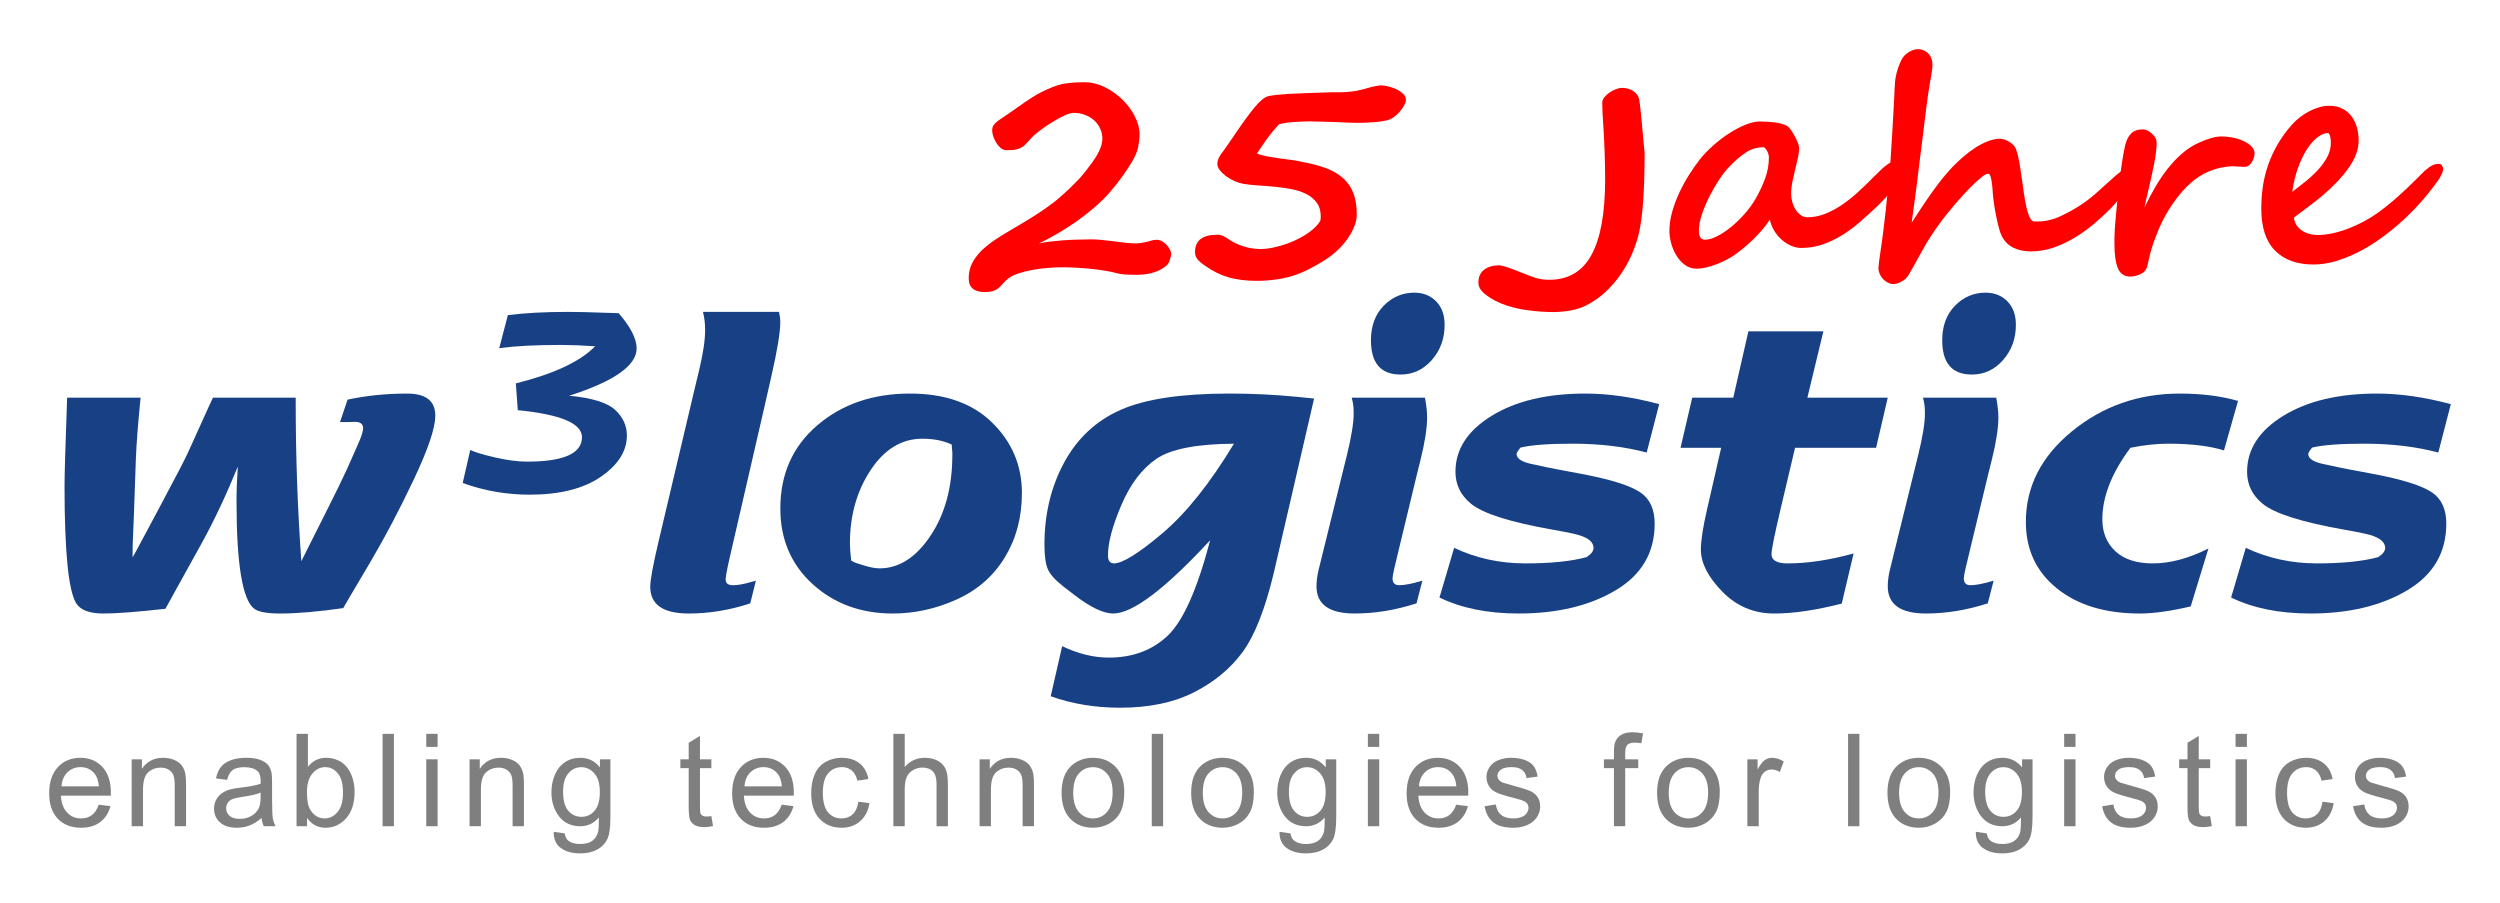 <?xml version="1.0" encoding="UTF-8" standalone="no"?>
<svg
   xmlns:dc="http://purl.org/dc/elements/1.1/"
   xmlns:cc="http://creativecommons.org/ns#"
   xmlns:rdf="http://www.w3.org/1999/02/22-rdf-syntax-ns#"
   xmlns:svg="http://www.w3.org/2000/svg"
   xmlns="http://www.w3.org/2000/svg"
   viewBox="0 0 508.476 183.573"
   version="1.1"
   id="svg2"
   height="195.811"
   width="542.374">
  <defs
     id="defs4" />
  <g
     transform="translate(-73.249,-88.55)"
     id="layer1">
    <path
       id="path3102"
       style="font-variant:normal;font-weight:bold;font-size:72px;font-family:Nadianne;-inkscape-font-specification:'Nadianne Bold';writing-mode:lr-tb;fill:#184185;fill-rule:nonzero;stroke:none;stroke-width:1.25"
       d="m 86.902,169.432 h 14.941 c -0.527,5.303 -0.85,9.522 -0.967,12.656 l -0.352,10.151 -0.264,6.504 c -0.029,0.439 -0.044,1.494 -0.044,3.164 v 0 c 0.527,-0.908 0.981,-1.728 1.362,-2.461 l 4.482,-8.394 c 3.047,-5.713 4.863,-9.214 5.449,-10.503 l 4.351,-9.624 0.703,-1.494 h 16.831 v 1.011 c -5e-5,10.869 0.381,21.621 1.143,32.256 v 0 l 1.099,-2.197 c 1.553,-3.105 2.886,-5.757 3.999,-7.954 2.021,-4.014 3.428,-6.899 4.219,-8.657 l 2.241,-5.054 c 0.674,-1.523 1.011,-2.578 1.011,-3.164 -7e-5,-0.879 -0.542,-1.318 -1.626,-1.318 -0.029,4e-5 -0.059,4e-5 -0.088,0 l -1.626,0.044 h -1.362 l 1.538,-4.57 c 3.809,-0.82 7.851,-1.23 12.129,-1.23 3.809,4e-5 5.713,1.494 5.713,4.482 -8e-5,2.49 -1.436,6.775 -4.307,12.854 -2.871,6.079 -5.816,11.682 -8.833,16.809 l -4.702,7.954 c -0.322,0.557 -0.615,1.069 -0.879,1.538 -5.156,0.732 -9.419,1.099 -12.788,1.099 -2.695,0 -4.468,-0.322 -5.317,-0.967 -2.402,-1.816 -3.604,-9.111 -3.604,-21.885 -3e-5,-2.08 0.088,-4.424 0.264,-7.031 v 0 c -2.373,5.83 -4.849,11.074 -7.427,15.732 l -5.625,10.151 -1.67,3.032 c -5.684,0.645 -9.888,0.967 -12.612,0.967 -2.871,0 -4.731,-0.718 -5.581,-2.153 -1.553,-2.637 -2.329,-10.576 -2.329,-23.818 -4e-6,-2.168 0.146,-7.266 0.439,-15.293 0.029,-0.996 0.059,-1.875 0.088,-2.637 z" />
    <path
       id="path3105"
       style="font-variant:normal;font-weight:bold;font-size:72px;font-family:Nadianne;-inkscape-font-specification:'Nadianne Bold';writing-mode:lr-tb;fill:#184185;fill-rule:nonzero;stroke:none;stroke-width:1.25"
       d="m 174.785,159.368 1.758,-6.724 c 3.398,-0.439 7.471,-0.659 12.217,-0.659 1.348,6e-5 2.476,0.015 3.384,0.044 l 4.087,0.132 c 1.67,0.059 2.622,0.088 2.856,0.088 2.432,2.813 3.647,5.2 3.647,7.163 -4e-5,3.486 -4.57,6.694 -13.711,9.624 v 0 c 4.629,0.439 7.742,1.399 9.338,2.878 1.597,1.48 2.395,3.215 2.395,5.208 -4e-5,3.164 -1.765,5.962 -5.295,8.394 -3.53,2.432 -8.357,3.647 -14.48,3.647 -4.717,2e-5 -9.258,-0.791 -13.623,-2.373 l 1.538,-6.724 c 0.879,0.439 2.549,0.945 5.01,1.516 2.461,0.571 4.644,0.857 6.548,0.857 7.441,3e-5 11.162,-1.655 11.162,-4.966 -3e-5,-2.812 -4.351,-4.644 -13.052,-5.493 l -0.396,-5.449 c 7.734,-1.934 13.11,-4.453 16.128,-7.559 -2.754,-0.176 -5.098,-0.264 -7.031,-0.264 -5.127,5e-5 -9.287,0.22 -12.48,0.659 z" />
    <path
       id="path3107"
       style="font-variant:normal;font-weight:bold;font-size:72px;font-family:Nadianne;-inkscape-font-specification:'Nadianne Bold';writing-mode:lr-tb;fill:#184185;fill-rule:nonzero;stroke:none;stroke-width:1.25"
       d="m 216.225,151.986 h 15.469 c 0.176,0.791 0.264,1.465 0.264,2.021 -3e-5,2.051 -0.586,5.654 -1.758,10.811 l -1.406,6.196 -7.075,30.718 c -0.352,1.523 -0.586,2.637 -0.703,3.34 l -0.088,0.527 -0.088,0.791 c -1e-5,0.791 0.498,1.187 1.494,1.187 0.967,10e-6 2.197,-0.22 3.691,-0.659 0.088,-0.029 0.41,-0.117 0.967,-0.264 l -1.143,4.614 c -4.16,1.377 -8.335,2.065 -12.524,2.065 -5.215,0 -7.822,-1.816 -7.822,-5.449 0,-1.348 0.557,-4.38 1.67,-9.097 l 7.383,-31.245 0.879,-3.647 c 0.82,-3.398 1.23,-6.138 1.23,-8.218 -1e-5,-1.348 -0.146,-2.578 -0.439,-3.691 z" />
    <path
       id="path3109"
       style="font-variant:normal;font-weight:bold;font-size:72px;font-family:Nadianne;-inkscape-font-specification:'Nadianne Bold';writing-mode:lr-tb;fill:#184185;fill-rule:nonzero;stroke:none;stroke-width:1.25"
       d="m 281.095,188.812 c -5e-5,4.951 -1.165,9.331 -3.494,13.14 -2.329,3.809 -5.603,6.658 -9.822,8.547 -4.219,1.89 -8.525,2.834 -12.92,2.834 -6.504,0 -11.946,-1.992 -16.326,-5.977 -4.38,-3.984 -6.57,-9.111 -6.57,-15.381 0,-7.002 2.512,-12.649 7.537,-16.941 5.024,-4.292 11.301,-6.438 18.831,-6.438 7.148,5e-5 12.729,1.978 16.743,5.933 4.014,3.955 6.02,8.716 6.021,14.282 z m -14.282,-9.844 c -1.67,-0.791 -3.662,-1.186 -5.977,-1.187 -4.189,4e-5 -7.69,2.124 -10.503,6.372 -2.813,4.248 -4.219,9.229 -4.219,14.941 -2e-5,0.85 0.088,2.007 0.264,3.472 0.41,0.234 0.732,0.396 0.967,0.483 l 1.538,0.483 c 1.318,0.41 2.402,0.615 3.252,0.615 3.955,1e-5 7.412,-2.212 10.371,-6.636 2.959,-4.424 4.438,-9.902 4.438,-16.436 v -0.483 c -3e-5,-0.205 -0.044,-0.747 -0.132,-1.626 z" />
    <path
       id="path3111"
       style="font-variant:normal;font-weight:bold;font-size:72px;font-family:Nadianne;-inkscape-font-specification:'Nadianne Bold';writing-mode:lr-tb;fill:#184185;fill-rule:nonzero;stroke:none;stroke-width:1.25"
       d="m 340.523,169.608 -5.757,24.917 -2.461,10.635 c -1.758,7.324 -3.867,12.664 -6.328,16.018 -2.461,3.354 -5.75,6.079 -9.866,8.174 -4.116,2.095 -9.133,3.142 -15.051,3.142 -5.039,-2e-5 -9.741,-0.776 -14.106,-2.329 l 2.329,-10.195 c 3.223,1.553 6.387,2.329 9.492,2.329 4.863,-1e-5 8.862,-1.494 11.997,-4.482 3.135,-2.988 6.006,-9.448 8.613,-19.38 -9.199,9.932 -15.776,14.897 -19.731,14.897 -1.992,0 -4.644,-1.274 -7.954,-3.823 l -2.109,-1.626 c -1.699,-1.318 -2.776,-2.512 -3.23,-3.582 -0.454,-1.069 -0.681,-2.732 -0.681,-4.988 -1e-5,-6.182 1.333,-11.741 3.999,-16.677 2.666,-4.936 6.497,-8.511 11.492,-10.723 4.995,-2.212 12.371,-3.318 22.126,-3.318 4.658,5e-5 9.214,0.22 13.667,0.659 z m -16.304,9.185 c -7.617,0.059 -12.883,1.091 -15.798,3.098 -2.915,2.007 -5.281,5.134 -7.097,9.382 -1.816,4.248 -2.725,7.661 -2.725,10.239 -10e-6,1.084 0.41,1.626 1.23,1.626 1.728,1e-5 5.01,-2.043 9.844,-6.13 4.834,-4.087 9.683,-10.159 14.546,-18.215 z" />
    <path
       id="path3113"
       style="font-variant:normal;font-weight:bold;font-size:72px;font-family:Nadianne;-inkscape-font-specification:'Nadianne Bold';writing-mode:lr-tb;fill:#184185;fill-rule:nonzero;stroke:none;stroke-width:1.25"
       d="m 361.358,211.268 c -4.277,1.377 -8.467,2.065 -12.568,2.065 -5.186,0 -7.778,-1.846 -7.778,-5.537 0,-1.055 0.146,-2.183 0.439,-3.384 l 5.757,-23.335 c 0.908,-3.691 1.362,-6.504 1.362,-8.438 -1e-5,-1.084 -0.088,-1.978 -0.264,-2.681 l -0.132,-0.527 h 14.897 c 0.293,1.523 0.439,2.856 0.439,3.999 -3e-5,2.197 -0.454,5.112 -1.362,8.745 l -0.659,2.637 -4.087,16.963 -0.571,2.417 c -0.234,0.996 -0.352,1.655 -0.352,1.978 -10e-6,0.938 0.454,1.406 1.362,1.406 1.084,10e-6 2.651,-0.308 4.702,-0.923 z m -9.272,-53.525 c -1e-5,-2.9 0.864,-5.237 2.593,-7.009 1.728,-1.772 3.809,-2.659 6.24,-2.659 1.787,7e-5 3.259,0.586 4.416,1.758 1.157,1.172 1.736,2.769 1.736,4.79 -2e-5,2.783 -0.864,5.164 -2.593,7.141 -1.729,1.978 -3.853,2.966 -6.372,2.966 -4.014,5e-5 -6.021,-2.329 -6.021,-6.987 z" />
    <path
       id="path3115"
       style="font-variant:normal;font-weight:bold;font-size:72px;font-family:Nadianne;-inkscape-font-specification:'Nadianne Bold';writing-mode:lr-tb;fill:#184185;fill-rule:nonzero;stroke:none;stroke-width:1.25"
       d="m 366.023,210.081 2.988,-10.107 c 4.453,2.109 9.272,3.164 14.458,3.164 5.215,1e-5 9.375,-0.425 12.48,-1.274 0.937,-0.615 1.406,-1.23 1.406,-1.846 -2e-5,-1.348 -1.333,-2.314 -3.999,-2.9 -1.172,-0.264 -2.607,-0.542 -4.307,-0.835 -8.643,-1.523 -14.18,-3.281 -16.611,-5.273 -2.109,-1.728 -3.164,-3.896 -3.164,-6.504 0,-4.57 2.454,-8.364 7.361,-11.382 4.907,-3.018 11.257,-4.526 19.05,-4.526 4.687,5e-5 9.697,0.718 15.029,2.153 l -2.549,9.844 c -4.482,-1.201 -9.507,-1.802 -15.073,-1.802 -4.893,4e-5 -8.423,0.264 -10.591,0.791 -0.527,0.645 -0.791,1.084 -0.791,1.318 -2e-5,0.996 1.23,1.714 3.691,2.153 0.264,0.059 1.069,0.234 2.417,0.527 0.644,0.147 2.944,0.586 6.899,1.318 6.123,1.143 10.21,2.432 12.261,3.867 1.875,1.318 2.812,3.413 2.812,6.284 -4e-5,5.889 -2.644,10.408 -7.932,13.557 -5.288,3.149 -11.873,4.724 -19.753,4.724 -6.27,0 -11.631,-1.084 -16.084,-3.252 z" />
    <path
       id="path3117"
       style="font-variant:normal;font-weight:bold;font-size:72px;font-family:Nadianne;-inkscape-font-specification:'Nadianne Bold';writing-mode:lr-tb;fill:#184185;fill-rule:nonzero;stroke:none;stroke-width:1.25"
       d="m 447.841,211.312 c -5.244,1.348 -9.829,2.021 -13.755,2.021 -4.131,0 -7.646,-1.487 -10.547,-4.46 -2.9,-2.974 -4.351,-5.823 -4.351,-8.547 -2e-5,-1.787 0.41,-4.468 1.23,-8.042 l 2.9,-12.656 h -8.262 l 2.373,-10.195 h 8.35 l 3.076,-13.491 h 15.249 l -3.252,13.491 h 16.348 l -2.373,10.195 h -16.48 l -2.856,12.085 c -1.289,5.449 -1.934,8.628 -1.934,9.536 -2e-5,1.26 1.084,1.89 3.252,1.89 4.072,1e-5 8.555,-0.674 13.447,-2.021 z" />
    <path
       id="path3119"
       style="font-variant:normal;font-weight:bold;font-size:72px;font-family:Nadianne;-inkscape-font-specification:'Nadianne Bold';writing-mode:lr-tb;fill:#184185;fill-rule:nonzero;stroke:none;stroke-width:1.25"
       d="m 477.548,211.268 c -4.277,1.377 -8.467,2.065 -12.568,2.065 -5.186,0 -7.778,-1.846 -7.778,-5.537 0,-1.055 0.146,-2.183 0.439,-3.384 l 5.757,-23.335 c 0.908,-3.691 1.362,-6.504 1.362,-8.438 0,-1.084 -0.088,-1.978 -0.264,-2.681 l -0.132,-0.527 h 14.897 c 0.293,1.523 0.439,2.856 0.439,3.999 -3e-5,2.197 -0.454,5.112 -1.362,8.745 l -0.659,2.637 -4.087,16.963 -0.571,2.417 c -0.234,0.996 -0.352,1.655 -0.352,1.978 -10e-6,0.938 0.454,1.406 1.362,1.406 1.084,10e-6 2.651,-0.308 4.702,-0.923 z m -9.272,-53.525 c -10e-6,-2.9 0.864,-5.237 2.593,-7.009 1.728,-1.772 3.809,-2.659 6.24,-2.659 1.787,7e-5 3.259,0.586 4.417,1.758 1.157,1.172 1.736,2.769 1.736,4.79 -3e-5,2.783 -0.864,5.164 -2.593,7.141 -1.729,1.978 -3.853,2.966 -6.372,2.966 -4.014,5e-5 -6.021,-2.329 -6.021,-6.987 z" />
    <path
       id="path3121"
       style="font-variant:normal;font-weight:bold;font-size:72px;font-family:Nadianne;-inkscape-font-specification:'Nadianne Bold';writing-mode:lr-tb;fill:#184185;fill-rule:nonzero;stroke:none;stroke-width:1.25"
       d="m 525.587,180.155 c -2.959,-0.908 -6.738,-1.362 -11.338,-1.362 -2.373,4e-5 -4.937,0.278 -7.69,0.835 -3.809,5.098 -5.713,9.946 -5.713,14.546 -3e-5,2.666 0.879,4.827 2.637,6.482 1.758,1.655 4.307,2.483 7.646,2.483 3.516,1e-5 7.28,-1.011 11.294,-3.032 l -3.604,11.777 c -4.102,0.967 -7.544,1.45 -10.327,1.45 -7.031,0 -12.656,-1.699 -16.875,-5.098 -4.219,-3.398 -6.328,-7.91 -6.328,-13.535 0,-7.178 3.127,-13.323 9.382,-18.435 6.255,-5.112 13.557,-7.668 21.907,-7.668 4.453,5e-5 8.408,0.498 11.865,1.494 z" />
    <path
       id="path3123"
       style="font-variant:normal;font-weight:bold;font-size:72px;font-family:Nadianne;-inkscape-font-specification:'Nadianne Bold';writing-mode:lr-tb;fill:#184185;fill-rule:nonzero;stroke:none;stroke-width:1.25"
       d="m 527.033,210.081 2.988,-10.107 c 4.453,2.109 9.272,3.164 14.458,3.164 5.215,1e-5 9.375,-0.425 12.48,-1.274 0.937,-0.615 1.406,-1.23 1.406,-1.846 -2e-5,-1.348 -1.333,-2.314 -3.999,-2.9 -1.172,-0.264 -2.607,-0.542 -4.307,-0.835 -8.643,-1.523 -14.18,-3.281 -16.611,-5.273 -2.109,-1.728 -3.164,-3.896 -3.164,-6.504 -10e-6,-4.57 2.454,-8.364 7.361,-11.382 4.907,-3.018 11.257,-4.526 19.05,-4.526 4.687,5e-5 9.697,0.718 15.029,2.153 l -2.549,9.844 c -4.482,-1.201 -9.507,-1.802 -15.073,-1.802 -4.893,4e-5 -8.423,0.264 -10.591,0.791 -0.527,0.645 -0.791,1.084 -0.791,1.318 -2e-5,0.996 1.23,1.714 3.691,2.153 0.264,0.059 1.069,0.234 2.417,0.527 0.645,0.147 2.944,0.586 6.899,1.318 6.123,1.143 10.21,2.432 12.261,3.867 1.875,1.318 2.812,3.413 2.812,6.284 -5e-5,5.889 -2.644,10.408 -7.932,13.557 -5.288,3.149 -11.873,4.724 -19.753,4.724 -6.27,0 -11.631,-1.084 -16.084,-3.252 z" />
    <path
       id="path3126"
       style="font-variant:normal;font-weight:bold;font-size:21px;font-family:Helvetica;-inkscape-font-specification:Helvetica-Bold;writing-mode:lr-tb;fill:#7f7f7f;fill-rule:nonzero;stroke:none;stroke-width:1.25"
       d="m 93.337,252.215 2.384,0.295 c -0.376,1.393 -1.072,2.474 -2.089,3.243 -1.017,0.769 -2.316,1.154 -3.896,1.154 -1.991,0 -3.57,-0.613 -4.736,-1.839 -1.166,-1.226 -1.75,-2.946 -1.75,-5.159 -10e-7,-2.29 0.59,-4.067 1.769,-5.332 1.179,-1.265 2.709,-1.897 4.589,-1.897 1.82,2e-5 3.307,0.62 4.46,1.859 1.154,1.239 1.73,2.982 1.73,5.229 -1.3e-5,0.137 -0.004,0.342 -0.013,0.615 H 85.633 c 0.085,1.495 0.508,2.64 1.269,3.435 0.76,0.795 1.709,1.192 2.845,1.192 0.846,1e-5 1.568,-0.222 2.166,-0.666 0.598,-0.444 1.072,-1.154 1.423,-2.128 z m -7.575,-3.73 h 7.601 c -0.103,-1.145 -0.393,-2.004 -0.872,-2.576 -0.735,-0.889 -1.688,-1.333 -2.858,-1.333 -1.06,2e-5 -1.95,0.355 -2.672,1.064 -0.722,0.709 -1.122,1.658 -1.198,2.845 z" />
    <path
       id="path3128"
       style="font-variant:normal;font-weight:bold;font-size:21px;font-family:Helvetica;-inkscape-font-specification:Helvetica-Bold;writing-mode:lr-tb;fill:#7f7f7f;fill-rule:nonzero;stroke:none;stroke-width:1.25"
       d="m 100.031,256.598 v -13.612 h 2.076 v 1.935 c 1,-1.495 2.444,-2.243 4.332,-2.243 0.82,2e-5 1.574,0.147 2.262,0.442 0.688,0.295 1.203,0.681 1.544,1.16 0.342,0.479 0.581,1.047 0.718,1.705 0.085,0.427 0.128,1.175 0.128,2.243 v 8.37 h -2.307 v -8.28 c -10e-6,-0.94 -0.09,-1.643 -0.269,-2.108 -0.179,-0.466 -0.498,-0.837 -0.955,-1.115 -0.457,-0.278 -0.993,-0.417 -1.609,-0.417 -0.983,2e-5 -1.831,0.312 -2.544,0.936 -0.714,0.624 -1.07,1.807 -1.07,3.55 v 7.434 z" />
    <path
       id="path3130"
       style="font-variant:normal;font-weight:bold;font-size:21px;font-family:Helvetica;-inkscape-font-specification:Helvetica-Bold;writing-mode:lr-tb;fill:#7f7f7f;fill-rule:nonzero;stroke:none;stroke-width:1.25"
       d="m 126.448,254.919 c -0.855,0.726 -1.677,1.239 -2.467,1.538 -0.79,0.299 -1.638,0.449 -2.544,0.449 -1.495,0 -2.645,-0.365 -3.448,-1.096 -0.803,-0.731 -1.205,-1.664 -1.205,-2.801 0,-0.666 0.152,-1.275 0.455,-1.826 0.303,-0.551 0.701,-0.993 1.192,-1.327 0.491,-0.333 1.045,-0.585 1.66,-0.756 0.453,-0.12 1.136,-0.235 2.051,-0.346 1.863,-0.222 3.234,-0.487 4.114,-0.795 0.008,-0.316 0.013,-0.517 0.013,-0.602 -1e-5,-0.94 -0.218,-1.602 -0.654,-1.987 -0.59,-0.521 -1.465,-0.782 -2.628,-0.782 -1.085,1e-5 -1.886,0.19 -2.403,0.57 -0.517,0.38 -0.899,1.053 -1.147,2.019 l -2.256,-0.308 c 0.205,-0.966 0.543,-1.745 1.013,-2.339 0.47,-0.594 1.149,-1.051 2.038,-1.371 0.889,-0.32 1.918,-0.481 3.089,-0.481 1.162,2e-5 2.106,0.137 2.833,0.41 0.726,0.273 1.26,0.617 1.602,1.032 0.342,0.414 0.581,0.938 0.718,1.57 0.077,0.393 0.115,1.102 0.115,2.128 v 3.076 c -10e-6,2.145 0.049,3.501 0.147,4.07 0.098,0.568 0.293,1.113 0.583,1.634 h -2.41 c -0.239,-0.479 -0.393,-1.038 -0.461,-1.679 z m -0.192,-5.153 c -0.837,0.342 -2.094,0.632 -3.768,0.872 -0.949,0.137 -1.619,0.291 -2.012,0.461 -0.393,0.171 -0.696,0.421 -0.91,0.75 -0.214,0.329 -0.32,0.694 -0.32,1.096 -1e-5,0.615 0.233,1.128 0.699,1.538 0.466,0.41 1.147,0.615 2.044,0.615 0.889,0 1.679,-0.194 2.371,-0.583 0.692,-0.389 1.201,-0.921 1.525,-1.596 0.248,-0.521 0.372,-1.29 0.372,-2.307 z" />
    <path
       id="path3132"
       style="font-variant:normal;font-weight:bold;font-size:21px;font-family:Helvetica;-inkscape-font-specification:Helvetica-Bold;writing-mode:lr-tb;fill:#7f7f7f;fill-rule:nonzero;stroke:none;stroke-width:1.25"
       d="m 135.706,256.598 h -2.141 v -18.79 h 2.307 v 6.703 c 0.974,-1.222 2.217,-1.833 3.73,-1.833 0.837,2e-5 1.63,0.169 2.378,0.506 0.748,0.338 1.363,0.812 1.846,1.423 0.483,0.611 0.861,1.348 1.134,2.211 0.273,0.863 0.41,1.786 0.41,2.769 -1e-5,2.333 -0.577,4.136 -1.73,5.409 -1.154,1.273 -2.538,1.91 -4.153,1.91 -1.606,0 -2.867,-0.671 -3.781,-2.012 z m -0.026,-6.909 c -1e-5,1.632 0.222,2.811 0.666,3.538 0.726,1.188 1.709,1.782 2.948,1.782 1.008,1e-5 1.88,-0.438 2.615,-1.314 0.735,-0.876 1.102,-2.181 1.102,-3.916 -1e-5,-1.777 -0.352,-3.089 -1.057,-3.935 -0.705,-0.846 -1.557,-1.269 -2.557,-1.269 -1.008,2e-5 -1.88,0.438 -2.615,1.314 -0.735,0.876 -1.102,2.143 -1.102,3.8 z" />
    <path
       id="path3134"
       style="font-variant:normal;font-weight:bold;font-size:21px;font-family:Helvetica;-inkscape-font-specification:Helvetica-Bold;writing-mode:lr-tb;fill:#7f7f7f;fill-rule:nonzero;stroke:none;stroke-width:1.25"
       d="m 151.062,256.598 v -18.79 h 2.307 v 18.79 z" />
    <path
       id="path3136"
       style="font-variant:normal;font-weight:bold;font-size:21px;font-family:Helvetica;-inkscape-font-specification:Helvetica-Bold;writing-mode:lr-tb;fill:#7f7f7f;fill-rule:nonzero;stroke:none;stroke-width:1.25"
       d="m 159.946,240.461 v -2.653 h 2.307 v 2.653 z m 0,16.137 v -13.612 h 2.307 v 13.612 z" />
    <path
       id="path3138"
       style="font-variant:normal;font-weight:bold;font-size:21px;font-family:Helvetica;-inkscape-font-specification:Helvetica-Bold;writing-mode:lr-tb;fill:#7f7f7f;fill-rule:nonzero;stroke:none;stroke-width:1.25"
       d="m 168.753,256.598 v -13.612 h 2.076 v 1.935 c 1,-1.495 2.444,-2.243 4.332,-2.243 0.82,2e-5 1.574,0.147 2.262,0.442 0.688,0.295 1.203,0.681 1.544,1.16 0.342,0.479 0.581,1.047 0.718,1.705 0.085,0.427 0.128,1.175 0.128,2.243 v 8.37 h -2.307 v -8.28 c -1e-5,-0.94 -0.09,-1.643 -0.269,-2.108 -0.179,-0.466 -0.498,-0.837 -0.955,-1.115 -0.457,-0.278 -0.993,-0.417 -1.609,-0.417 -0.983,2e-5 -1.831,0.312 -2.544,0.936 -0.714,0.624 -1.07,1.807 -1.07,3.55 v 7.434 z" />
    <path
       id="path3140"
       style="font-variant:normal;font-weight:bold;font-size:21px;font-family:Helvetica;-inkscape-font-specification:Helvetica-Bold;writing-mode:lr-tb;fill:#7f7f7f;fill-rule:nonzero;stroke:none;stroke-width:1.25"
       d="m 185.865,257.726 2.243,0.333 c 0.094,0.692 0.355,1.196 0.782,1.512 0.573,0.427 1.354,0.641 2.346,0.641 1.068,0 1.893,-0.214 2.474,-0.641 0.581,-0.427 0.974,-1.025 1.179,-1.794 0.12,-0.47 0.175,-1.457 0.167,-2.961 -1.008,1.188 -2.264,1.782 -3.768,1.782 -1.871,0 -3.32,-0.675 -4.345,-2.025 -1.025,-1.35 -1.538,-2.969 -1.538,-4.858 0,-1.299 0.235,-2.497 0.705,-3.595 0.47,-1.098 1.151,-1.946 2.044,-2.544 0.893,-0.598 1.942,-0.897 3.147,-0.897 1.606,2e-5 2.931,0.649 3.973,1.948 v -1.641 h 2.128 v 11.766 c -1e-5,2.119 -0.216,3.621 -0.647,4.505 -0.432,0.884 -1.115,1.583 -2.051,2.096 -0.936,0.513 -2.087,0.769 -3.454,0.769 -1.624,0 -2.935,-0.365 -3.935,-1.096 -1,-0.731 -1.483,-1.831 -1.448,-3.3 z m 1.91,-8.177 c 0,1.786 0.355,3.089 1.064,3.909 0.709,0.82 1.598,1.23 2.666,1.23 1.06,0 1.948,-0.408 2.666,-1.224 0.718,-0.816 1.077,-2.096 1.077,-3.839 -1e-5,-1.666 -0.37,-2.922 -1.109,-3.768 -0.739,-0.846 -1.63,-1.269 -2.672,-1.269 -1.025,1e-5 -1.897,0.417 -2.615,1.25 -0.718,0.833 -1.077,2.07 -1.077,3.711 z" />
    <path
       id="path3143"
       style="font-variant:normal;font-weight:bold;font-size:21px;font-family:Helvetica;-inkscape-font-specification:Helvetica-Bold;writing-mode:lr-tb;fill:#7f7f7f;fill-rule:nonzero;stroke:none;stroke-width:1.25"
       d="m 217.938,254.535 0.333,2.038 c -0.649,0.137 -1.23,0.205 -1.743,0.205 -0.837,0 -1.487,-0.132 -1.948,-0.397 -0.461,-0.265 -0.786,-0.613 -0.974,-1.045 -0.188,-0.432 -0.282,-1.339 -0.282,-2.724 v -7.831 h -1.692 v -1.794 h 1.692 v -3.371 l 2.294,-1.384 v 4.755 h 2.32 v 1.794 h -2.32 v 7.96 c 0,0.658 0.041,1.081 0.122,1.269 0.081,0.188 0.214,0.338 0.397,0.449 0.184,0.111 0.446,0.167 0.788,0.167 0.256,0 0.594,-0.03 1.013,-0.09 z" />
    <path
       id="path3145"
       style="font-variant:normal;font-weight:bold;font-size:21px;font-family:Helvetica;-inkscape-font-specification:Helvetica-Bold;writing-mode:lr-tb;fill:#7f7f7f;fill-rule:nonzero;stroke:none;stroke-width:1.25"
       d="m 232.247,252.215 2.384,0.295 c -0.376,1.393 -1.072,2.474 -2.089,3.243 -1.017,0.769 -2.316,1.154 -3.896,1.154 -1.991,0 -3.57,-0.613 -4.736,-1.839 -1.166,-1.226 -1.75,-2.946 -1.75,-5.159 0,-2.29 0.59,-4.067 1.769,-5.332 1.179,-1.265 2.709,-1.897 4.589,-1.897 1.82,2e-5 3.307,0.62 4.46,1.859 1.154,1.239 1.73,2.982 1.73,5.229 -1e-5,0.137 -0.004,0.342 -0.013,0.615 h -10.151 c 0.086,1.495 0.508,2.64 1.269,3.435 0.76,0.795 1.709,1.192 2.845,1.192 0.846,1e-5 1.568,-0.222 2.166,-0.666 0.598,-0.444 1.072,-1.154 1.423,-2.128 z m -7.575,-3.73 h 7.601 c -0.103,-1.145 -0.393,-2.004 -0.872,-2.576 -0.735,-0.889 -1.688,-1.333 -2.858,-1.333 -1.06,2e-5 -1.95,0.355 -2.672,1.064 -0.722,0.709 -1.122,1.658 -1.198,2.845 z" />
    <path
       id="path3147"
       style="font-variant:normal;font-weight:bold;font-size:21px;font-family:Helvetica;-inkscape-font-specification:Helvetica-Bold;writing-mode:lr-tb;fill:#7f7f7f;fill-rule:nonzero;stroke:none;stroke-width:1.25"
       d="m 247.823,251.612 2.269,0.295 c -0.248,1.564 -0.882,2.788 -1.903,3.672 -1.021,0.884 -2.275,1.327 -3.762,1.327 -1.863,0 -3.36,-0.609 -4.492,-1.826 -1.132,-1.218 -1.698,-2.963 -1.698,-5.236 0,-1.47 0.244,-2.756 0.731,-3.858 0.487,-1.102 1.228,-1.929 2.224,-2.48 0.995,-0.551 2.079,-0.827 3.249,-0.827 1.478,2e-5 2.687,0.374 3.627,1.122 0.94,0.748 1.542,1.809 1.807,3.185 l -2.243,0.346 c -0.214,-0.914 -0.592,-1.602 -1.134,-2.064 -0.543,-0.461 -1.198,-0.692 -1.967,-0.692 -1.162,2e-5 -2.106,0.417 -2.833,1.25 -0.726,0.833 -1.089,2.151 -1.089,3.954 -1e-5,1.829 0.35,3.157 1.051,3.986 0.701,0.829 1.615,1.243 2.743,1.243 0.906,1e-5 1.662,-0.278 2.269,-0.833 0.607,-0.555 0.991,-1.41 1.154,-2.563 z" />
    <path
       id="path3149"
       style="font-variant:normal;font-weight:bold;font-size:21px;font-family:Helvetica;-inkscape-font-specification:Helvetica-Bold;writing-mode:lr-tb;fill:#7f7f7f;fill-rule:nonzero;stroke:none;stroke-width:1.25"
       d="m 254.953,256.598 v -18.79 h 2.307 v 6.742 c 1.077,-1.248 2.435,-1.871 4.076,-1.871 1.008,2e-5 1.884,0.199 2.628,0.596 0.743,0.397 1.275,0.946 1.596,1.647 0.32,0.701 0.481,1.718 0.481,3.051 v 8.626 h -2.307 v -8.626 c -10e-6,-1.154 -0.25,-1.993 -0.75,-2.519 -0.5,-0.526 -1.207,-0.788 -2.121,-0.788 -0.684,1e-5 -1.327,0.177 -1.929,0.532 -0.602,0.355 -1.032,0.835 -1.288,1.442 -0.256,0.607 -0.385,1.444 -0.385,2.512 v 7.447 z" />
    <path
       id="path3151"
       style="font-variant:normal;font-weight:bold;font-size:21px;font-family:Helvetica;-inkscape-font-specification:Helvetica-Bold;writing-mode:lr-tb;fill:#7f7f7f;fill-rule:nonzero;stroke:none;stroke-width:1.25"
       d="m 272.488,256.598 v -13.612 h 2.076 v 1.935 c 1,-1.495 2.444,-2.243 4.332,-2.243 0.82,2e-5 1.574,0.147 2.262,0.442 0.688,0.295 1.203,0.681 1.544,1.16 0.342,0.479 0.581,1.047 0.718,1.705 0.085,0.427 0.128,1.175 0.128,2.243 v 8.37 h -2.307 v -8.28 c -1e-5,-0.94 -0.09,-1.643 -0.269,-2.108 -0.179,-0.466 -0.498,-0.837 -0.955,-1.115 -0.457,-0.278 -0.993,-0.417 -1.609,-0.417 -0.983,2e-5 -1.831,0.312 -2.544,0.936 -0.714,0.624 -1.07,1.807 -1.07,3.55 v 7.434 z" />
    <path
       id="path3153"
       style="font-variant:normal;font-weight:bold;font-size:21px;font-family:Helvetica;-inkscape-font-specification:Helvetica-Bold;writing-mode:lr-tb;fill:#7f7f7f;fill-rule:nonzero;stroke:none;stroke-width:1.25"
       d="m 289.164,249.792 c 0,-2.521 0.701,-4.388 2.102,-5.601 1.171,-1.008 2.598,-1.512 4.281,-1.512 1.871,2e-5 3.401,0.613 4.589,1.839 1.188,1.226 1.782,2.92 1.782,5.082 -10e-6,1.752 -0.263,3.13 -0.788,4.134 -0.526,1.004 -1.29,1.784 -2.294,2.339 -1.004,0.555 -2.1,0.833 -3.288,0.833 -1.906,0 -3.446,-0.611 -4.621,-1.833 -1.175,-1.222 -1.762,-2.982 -1.762,-5.281 z m 2.371,0 c 0,1.743 0.38,3.048 1.141,3.916 0.76,0.867 1.718,1.301 2.871,1.301 1.145,1e-5 2.098,-0.436 2.858,-1.307 0.76,-0.872 1.141,-2.2 1.141,-3.986 -1e-5,-1.683 -0.382,-2.959 -1.147,-3.826 -0.765,-0.867 -1.715,-1.301 -2.852,-1.301 -1.154,1e-5 -2.111,0.432 -2.871,1.295 -0.76,0.863 -1.141,2.166 -1.141,3.909 z" />
    <path
       id="path3155"
       style="font-variant:normal;font-weight:bold;font-size:21px;font-family:Helvetica;-inkscape-font-specification:Helvetica-Bold;writing-mode:lr-tb;fill:#7f7f7f;fill-rule:nonzero;stroke:none;stroke-width:1.25"
       d="m 307.507,256.598 v -18.79 h 2.307 v 18.79 z" />
    <path
       id="path3157"
       style="font-variant:normal;font-weight:bold;font-size:21px;font-family:Helvetica;-inkscape-font-specification:Helvetica-Bold;writing-mode:lr-tb;fill:#7f7f7f;fill-rule:nonzero;stroke:none;stroke-width:1.25"
       d="m 315.519,249.792 c 0,-2.521 0.701,-4.388 2.102,-5.601 1.171,-1.008 2.598,-1.512 4.281,-1.512 1.871,2e-5 3.401,0.613 4.589,1.839 1.188,1.226 1.782,2.92 1.782,5.082 -10e-6,1.752 -0.263,3.13 -0.788,4.134 -0.526,1.004 -1.29,1.784 -2.294,2.339 -1.004,0.555 -2.1,0.833 -3.288,0.833 -1.906,0 -3.446,-0.611 -4.621,-1.833 -1.175,-1.222 -1.762,-2.982 -1.762,-5.281 z m 2.371,0 c 0,1.743 0.38,3.048 1.141,3.916 0.76,0.867 1.718,1.301 2.871,1.301 1.145,1e-5 2.098,-0.436 2.858,-1.307 0.76,-0.872 1.141,-2.2 1.141,-3.986 -1e-5,-1.683 -0.382,-2.959 -1.147,-3.826 -0.765,-0.867 -1.715,-1.301 -2.852,-1.301 -1.154,1e-5 -2.111,0.432 -2.871,1.295 -0.76,0.863 -1.141,2.166 -1.141,3.909 z" />
    <path
       id="path3159"
       style="font-variant:normal;font-weight:bold;font-size:21px;font-family:Helvetica;-inkscape-font-specification:Helvetica-Bold;writing-mode:lr-tb;fill:#7f7f7f;fill-rule:nonzero;stroke:none;stroke-width:1.25"
       d="m 333.49,257.726 2.243,0.333 c 0.094,0.692 0.355,1.196 0.782,1.512 0.573,0.427 1.354,0.641 2.346,0.641 1.068,0 1.893,-0.214 2.474,-0.641 0.581,-0.427 0.974,-1.025 1.179,-1.794 0.12,-0.47 0.175,-1.457 0.167,-2.961 -1.008,1.188 -2.264,1.782 -3.768,1.782 -1.871,0 -3.32,-0.675 -4.345,-2.025 -1.025,-1.35 -1.538,-2.969 -1.538,-4.858 0,-1.299 0.235,-2.497 0.705,-3.595 0.47,-1.098 1.151,-1.946 2.044,-2.544 0.893,-0.598 1.942,-0.897 3.147,-0.897 1.606,2e-5 2.931,0.649 3.973,1.948 v -1.641 h 2.128 v 11.766 c -1e-5,2.119 -0.216,3.621 -0.647,4.505 -0.432,0.884 -1.115,1.583 -2.051,2.096 -0.936,0.513 -2.087,0.769 -3.454,0.769 -1.624,0 -2.935,-0.365 -3.935,-1.096 -1,-0.731 -1.483,-1.831 -1.448,-3.3 z m 1.91,-8.177 c 0,1.786 0.355,3.089 1.064,3.909 0.709,0.82 1.598,1.23 2.666,1.23 1.06,0 1.948,-0.408 2.666,-1.224 0.718,-0.816 1.077,-2.096 1.077,-3.839 -10e-6,-1.666 -0.37,-2.922 -1.109,-3.768 -0.739,-0.846 -1.63,-1.269 -2.672,-1.269 -1.025,1e-5 -1.897,0.417 -2.615,1.25 -0.718,0.833 -1.077,2.07 -1.077,3.711 z" />
    <path
       id="path3161"
       style="font-variant:normal;font-weight:bold;font-size:21px;font-family:Helvetica;-inkscape-font-specification:Helvetica-Bold;writing-mode:lr-tb;fill:#7f7f7f;fill-rule:nonzero;stroke:none;stroke-width:1.25"
       d="m 351.461,240.461 v -2.653 h 2.307 v 2.653 z m 0,16.137 v -13.612 h 2.307 v 13.612 z" />
    <path
       id="path3163"
       style="font-variant:normal;font-weight:bold;font-size:21px;font-family:Helvetica;-inkscape-font-specification:Helvetica-Bold;writing-mode:lr-tb;fill:#7f7f7f;fill-rule:nonzero;stroke:none;stroke-width:1.25"
       d="m 369.429,252.215 2.384,0.295 c -0.376,1.393 -1.072,2.474 -2.089,3.243 -1.017,0.769 -2.316,1.154 -3.896,1.154 -1.991,0 -3.57,-0.613 -4.736,-1.839 -1.166,-1.226 -1.75,-2.946 -1.75,-5.159 0,-2.29 0.59,-4.067 1.769,-5.332 1.179,-1.265 2.709,-1.897 4.589,-1.897 1.82,2e-5 3.307,0.62 4.46,1.859 1.154,1.239 1.73,2.982 1.73,5.229 -10e-6,0.137 -0.004,0.342 -0.013,0.615 H 361.726 c 0.085,1.495 0.508,2.64 1.269,3.435 0.76,0.795 1.709,1.192 2.845,1.192 0.846,1e-5 1.568,-0.222 2.166,-0.666 0.598,-0.444 1.072,-1.154 1.423,-2.128 z m -7.575,-3.73 h 7.601 c -0.102,-1.145 -0.393,-2.004 -0.872,-2.576 -0.735,-0.889 -1.688,-1.333 -2.858,-1.333 -1.06,2e-5 -1.95,0.355 -2.672,1.064 -0.722,0.709 -1.122,1.658 -1.198,2.845 z" />
    <path
       id="path3165"
       style="font-variant:normal;font-weight:bold;font-size:21px;font-family:Helvetica;-inkscape-font-specification:Helvetica-Bold;writing-mode:lr-tb;fill:#7f7f7f;fill-rule:nonzero;stroke:none;stroke-width:1.25"
       d="m 375.2,252.535 2.281,-0.359 c 0.128,0.914 0.485,1.615 1.07,2.102 0.585,0.487 1.403,0.731 2.455,0.731 1.06,1e-5 1.846,-0.216 2.358,-0.647 0.513,-0.432 0.769,-0.938 0.769,-1.519 -1e-5,-0.521 -0.226,-0.931 -0.679,-1.23 -0.316,-0.205 -1.102,-0.466 -2.358,-0.782 -1.692,-0.427 -2.865,-0.797 -3.518,-1.109 -0.654,-0.312 -1.149,-0.743 -1.487,-1.295 -0.338,-0.551 -0.506,-1.16 -0.506,-1.826 0,-0.607 0.139,-1.169 0.417,-1.685 0.278,-0.517 0.656,-0.946 1.134,-1.288 0.359,-0.265 0.848,-0.489 1.468,-0.673 0.62,-0.184 1.284,-0.276 1.993,-0.276 1.068,2e-5 2.006,0.154 2.813,0.461 0.807,0.308 1.403,0.724 1.788,1.25 0.385,0.526 0.649,1.228 0.795,2.108 l -2.256,0.308 c -0.102,-0.701 -0.399,-1.248 -0.891,-1.641 -0.491,-0.393 -1.186,-0.59 -2.083,-0.59 -1.06,2e-5 -1.816,0.175 -2.269,0.526 -0.453,0.35 -0.679,0.761 -0.679,1.23 -1e-5,0.299 0.094,0.568 0.282,0.807 0.188,0.248 0.483,0.453 0.884,0.615 0.231,0.086 0.91,0.282 2.038,0.59 1.632,0.436 2.771,0.793 3.416,1.07 0.645,0.278 1.151,0.681 1.519,1.211 0.367,0.53 0.551,1.188 0.551,1.974 -10e-6,0.769 -0.224,1.493 -0.673,2.173 -0.449,0.679 -1.096,1.205 -1.942,1.577 -0.846,0.372 -1.803,0.558 -2.871,0.558 -1.769,0 -3.117,-0.367 -4.044,-1.102 -0.927,-0.735 -1.519,-1.824 -1.775,-3.268 z" />
    <path
       id="path3167"
       style="font-variant:normal;font-weight:bold;font-size:21px;font-family:Helvetica;-inkscape-font-specification:Helvetica-Bold;writing-mode:lr-tb;fill:#7f7f7f;fill-rule:nonzero;stroke:none;stroke-width:1.25"
       d="m 401.507,256.598 v -11.818 h -2.038 v -1.794 h 2.038 v -1.448 c -10e-6,-0.914 0.081,-1.594 0.244,-2.038 0.222,-0.598 0.613,-1.083 1.173,-1.455 0.56,-0.372 1.344,-0.558 2.352,-0.558 0.649,2e-5 1.367,0.077 2.153,0.231 l -0.346,2.012 c -0.479,-0.085 -0.931,-0.128 -1.359,-0.128 -0.701,2e-5 -1.196,0.15 -1.487,0.449 -0.291,0.299 -0.436,0.859 -0.436,1.679 v 1.256 h 2.653 v 1.794 h -2.653 v 11.818 z" />
    <path
       id="path3169"
       style="font-variant:normal;font-weight:bold;font-size:21px;font-family:Helvetica;-inkscape-font-specification:Helvetica-Bold;writing-mode:lr-tb;fill:#7f7f7f;fill-rule:nonzero;stroke:none;stroke-width:1.25"
       d="m 410.282,249.792 c 0,-2.521 0.701,-4.388 2.102,-5.601 1.171,-1.008 2.598,-1.512 4.281,-1.512 1.871,2e-5 3.401,0.613 4.589,1.839 1.188,1.226 1.782,2.92 1.782,5.082 -2e-5,1.752 -0.263,3.13 -0.788,4.134 -0.526,1.004 -1.29,1.784 -2.294,2.339 -1.004,0.555 -2.1,0.833 -3.288,0.833 -1.906,0 -3.446,-0.611 -4.621,-1.833 -1.175,-1.222 -1.762,-2.982 -1.762,-5.281 z m 2.371,0 c 0,1.743 0.38,3.048 1.141,3.916 0.76,0.867 1.718,1.301 2.871,1.301 1.145,1e-5 2.098,-0.436 2.858,-1.307 0.76,-0.872 1.141,-2.2 1.141,-3.986 0,-1.683 -0.382,-2.959 -1.147,-3.826 -0.765,-0.867 -1.715,-1.301 -2.852,-1.301 -1.154,1e-5 -2.111,0.432 -2.871,1.295 -0.76,0.863 -1.141,2.166 -1.141,3.909 z" />
    <path
       id="path3171"
       style="font-variant:normal;font-weight:bold;font-size:21px;font-family:Helvetica;-inkscape-font-specification:Helvetica-Bold;writing-mode:lr-tb;fill:#7f7f7f;fill-rule:nonzero;stroke:none;stroke-width:1.25"
       d="m 428.65,256.598 v -13.612 h 2.076 v 2.064 c 0.53,-0.966 1.019,-1.602 1.468,-1.91 0.449,-0.308 0.942,-0.461 1.48,-0.461 0.778,2e-5 1.568,0.248 2.371,0.743 l -0.795,2.14 c -0.564,-0.333 -1.128,-0.5 -1.692,-0.5 -0.504,1e-5 -0.957,0.152 -1.359,0.455 -0.402,0.303 -0.688,0.724 -0.859,1.263 -0.256,0.82 -0.385,1.718 -0.385,2.692 v 7.126 z" />
    <path
       id="path3173"
       style="font-variant:normal;font-weight:bold;font-size:21px;font-family:Helvetica;-inkscape-font-specification:Helvetica-Bold;writing-mode:lr-tb;fill:#7f7f7f;fill-rule:nonzero;stroke:none;stroke-width:1.25"
       d="m 449.126,256.598 v -18.79 h 2.307 v 18.79 z" />
    <path
       id="path3175"
       style="font-variant:normal;font-weight:bold;font-size:21px;font-family:Helvetica;-inkscape-font-specification:Helvetica-Bold;writing-mode:lr-tb;fill:#7f7f7f;fill-rule:nonzero;stroke:none;stroke-width:1.25"
       d="m 457.138,249.792 c 0,-2.521 0.701,-4.388 2.102,-5.601 1.171,-1.008 2.598,-1.512 4.281,-1.512 1.871,2e-5 3.401,0.613 4.589,1.839 1.188,1.226 1.782,2.92 1.782,5.082 -1e-5,1.752 -0.263,3.13 -0.788,4.134 -0.526,1.004 -1.29,1.784 -2.294,2.339 -1.004,0.555 -2.1,0.833 -3.288,0.833 -1.906,0 -3.446,-0.611 -4.621,-1.833 -1.175,-1.222 -1.762,-2.982 -1.762,-5.281 z m 2.371,0 c 0,1.743 0.38,3.048 1.141,3.916 0.76,0.867 1.718,1.301 2.871,1.301 1.145,1e-5 2.098,-0.436 2.858,-1.307 0.76,-0.872 1.141,-2.2 1.141,-3.986 -10e-6,-1.683 -0.382,-2.959 -1.147,-3.826 -0.765,-0.867 -1.715,-1.301 -2.852,-1.301 -1.154,1e-5 -2.111,0.432 -2.871,1.295 -0.76,0.863 -1.141,2.166 -1.141,3.909 z" />
    <path
       id="path3177"
       style="font-variant:normal;font-weight:bold;font-size:21px;font-family:Helvetica;-inkscape-font-specification:Helvetica-Bold;writing-mode:lr-tb;fill:#7f7f7f;fill-rule:nonzero;stroke:none;stroke-width:1.25"
       d="m 475.109,257.726 2.243,0.333 c 0.094,0.692 0.355,1.196 0.782,1.512 0.573,0.427 1.354,0.641 2.346,0.641 1.068,0 1.893,-0.214 2.474,-0.641 0.581,-0.427 0.974,-1.025 1.179,-1.794 0.12,-0.47 0.175,-1.457 0.167,-2.961 -1.008,1.188 -2.264,1.782 -3.768,1.782 -1.871,0 -3.32,-0.675 -4.345,-2.025 -1.025,-1.35 -1.538,-2.969 -1.538,-4.858 0,-1.299 0.235,-2.497 0.705,-3.595 0.47,-1.098 1.151,-1.946 2.044,-2.544 0.893,-0.598 1.942,-0.897 3.147,-0.897 1.606,2e-5 2.931,0.649 3.973,1.948 v -1.641 h 2.128 v 11.766 c -10e-6,2.119 -0.216,3.621 -0.647,4.505 -0.432,0.884 -1.115,1.583 -2.051,2.096 -0.936,0.513 -2.087,0.769 -3.454,0.769 -1.624,0 -2.935,-0.365 -3.935,-1.096 -1,-0.731 -1.483,-1.831 -1.448,-3.3 z m 1.91,-8.177 c -10e-6,1.786 0.355,3.089 1.064,3.909 0.709,0.82 1.598,1.23 2.666,1.23 1.06,0 1.948,-0.408 2.666,-1.224 0.718,-0.816 1.077,-2.096 1.077,-3.839 -10e-6,-1.666 -0.37,-2.922 -1.109,-3.768 -0.739,-0.846 -1.63,-1.269 -2.672,-1.269 -1.025,1e-5 -1.897,0.417 -2.615,1.25 -0.718,0.833 -1.077,2.07 -1.077,3.711 z" />
    <path
       id="path3179"
       style="font-variant:normal;font-weight:bold;font-size:21px;font-family:Helvetica;-inkscape-font-specification:Helvetica-Bold;writing-mode:lr-tb;fill:#7f7f7f;fill-rule:nonzero;stroke:none;stroke-width:1.25"
       d="m 493.08,240.461 v -2.653 h 2.307 v 2.653 z m 0,16.137 v -13.612 h 2.307 v 13.612 z" />
    <path
       id="path3181"
       style="font-variant:normal;font-weight:bold;font-size:21px;font-family:Helvetica;-inkscape-font-specification:Helvetica-Bold;writing-mode:lr-tb;fill:#7f7f7f;fill-rule:nonzero;stroke:none;stroke-width:1.25"
       d="m 500.807,252.535 2.281,-0.359 c 0.128,0.914 0.485,1.615 1.07,2.102 0.585,0.487 1.403,0.731 2.455,0.731 1.06,1e-5 1.846,-0.216 2.358,-0.647 0.513,-0.432 0.769,-0.938 0.769,-1.519 -1e-5,-0.521 -0.226,-0.931 -0.679,-1.23 -0.316,-0.205 -1.102,-0.466 -2.358,-0.782 -1.692,-0.427 -2.865,-0.797 -3.518,-1.109 -0.654,-0.312 -1.149,-0.743 -1.487,-1.295 -0.338,-0.551 -0.506,-1.16 -0.506,-1.826 0,-0.607 0.139,-1.169 0.417,-1.685 0.278,-0.517 0.656,-0.946 1.134,-1.288 0.359,-0.265 0.848,-0.489 1.468,-0.673 0.62,-0.184 1.284,-0.276 1.993,-0.276 1.068,2e-5 2.006,0.154 2.813,0.461 0.807,0.308 1.403,0.724 1.788,1.25 0.385,0.526 0.649,1.228 0.795,2.108 l -2.256,0.308 c -0.102,-0.701 -0.399,-1.248 -0.891,-1.641 -0.491,-0.393 -1.186,-0.59 -2.083,-0.59 -1.06,2e-5 -1.816,0.175 -2.269,0.526 -0.453,0.35 -0.679,0.761 -0.679,1.23 -1e-5,0.299 0.094,0.568 0.282,0.807 0.188,0.248 0.483,0.453 0.884,0.615 0.231,0.086 0.91,0.282 2.038,0.59 1.632,0.436 2.771,0.793 3.416,1.07 0.645,0.278 1.151,0.681 1.519,1.211 0.367,0.53 0.551,1.188 0.551,1.974 0,0.769 -0.224,1.493 -0.673,2.173 -0.449,0.679 -1.096,1.205 -1.942,1.577 -0.846,0.372 -1.803,0.558 -2.871,0.558 -1.769,0 -3.117,-0.367 -4.044,-1.102 -0.927,-0.735 -1.519,-1.824 -1.775,-3.268 z" />
    <path
       id="path3183"
       style="font-variant:normal;font-weight:bold;font-size:21px;font-family:Helvetica;-inkscape-font-specification:Helvetica-Bold;writing-mode:lr-tb;fill:#7f7f7f;fill-rule:nonzero;stroke:none;stroke-width:1.25"
       d="m 522.779,254.535 0.333,2.038 c -0.649,0.137 -1.23,0.205 -1.743,0.205 -0.837,0 -1.487,-0.132 -1.948,-0.397 -0.461,-0.265 -0.786,-0.613 -0.974,-1.045 -0.188,-0.432 -0.282,-1.339 -0.282,-2.724 v -7.831 h -1.692 v -1.794 h 1.692 v -3.371 l 2.294,-1.384 v 4.755 h 2.32 v 1.794 h -2.32 v 7.96 c -2e-5,0.658 0.041,1.081 0.122,1.269 0.081,0.188 0.214,0.338 0.397,0.449 0.184,0.111 0.446,0.167 0.788,0.167 0.256,0 0.594,-0.03 1.013,-0.09 z" />
    <path
       id="path3185"
       style="font-variant:normal;font-weight:bold;font-size:21px;font-family:Helvetica;-inkscape-font-specification:Helvetica-Bold;writing-mode:lr-tb;fill:#7f7f7f;fill-rule:nonzero;stroke:none;stroke-width:1.25"
       d="m 527.94,240.461 v -2.653 h 2.307 v 2.653 z m 0,16.137 v -13.612 h 2.307 v 13.612 z" />
    <path
       id="path3187"
       style="font-variant:normal;font-weight:bold;font-size:21px;font-family:Helvetica;-inkscape-font-specification:Helvetica-Bold;writing-mode:lr-tb;fill:#7f7f7f;fill-rule:nonzero;stroke:none;stroke-width:1.25"
       d="m 545.629,251.612 2.269,0.295 c -0.248,1.564 -0.882,2.788 -1.903,3.672 -1.021,0.884 -2.275,1.327 -3.762,1.327 -1.863,0 -3.36,-0.609 -4.492,-1.826 -1.132,-1.218 -1.698,-2.963 -1.698,-5.236 0,-1.47 0.244,-2.756 0.731,-3.858 0.487,-1.102 1.228,-1.929 2.224,-2.48 0.995,-0.551 2.079,-0.827 3.249,-0.827 1.478,2e-5 2.687,0.374 3.627,1.122 0.94,0.748 1.542,1.809 1.807,3.185 l -2.243,0.346 c -0.214,-0.914 -0.592,-1.602 -1.134,-2.064 -0.543,-0.461 -1.198,-0.692 -1.967,-0.692 -1.162,2e-5 -2.106,0.417 -2.833,1.25 -0.726,0.833 -1.089,2.151 -1.089,3.954 0,1.829 0.35,3.157 1.051,3.986 0.701,0.829 1.615,1.243 2.743,1.243 0.906,1e-5 1.662,-0.278 2.269,-0.833 0.607,-0.555 0.991,-1.41 1.154,-2.563 z" />
    <path
       id="path3189"
       style="font-variant:normal;font-weight:bold;font-size:21px;font-family:Helvetica;-inkscape-font-specification:Helvetica-Bold;writing-mode:lr-tb;fill:#7f7f7f;fill-rule:nonzero;stroke:none;stroke-width:1.25"
       d="m 551.837,252.535 2.281,-0.359 c 0.128,0.914 0.485,1.615 1.07,2.102 0.585,0.487 1.403,0.731 2.455,0.731 1.06,1e-5 1.846,-0.216 2.358,-0.647 0.513,-0.432 0.769,-0.938 0.769,-1.519 -10e-6,-0.521 -0.226,-0.931 -0.679,-1.23 -0.316,-0.205 -1.102,-0.466 -2.358,-0.782 -1.692,-0.427 -2.865,-0.797 -3.518,-1.109 -0.654,-0.312 -1.149,-0.743 -1.487,-1.295 -0.338,-0.551 -0.506,-1.16 -0.506,-1.826 0,-0.607 0.139,-1.169 0.417,-1.685 0.278,-0.517 0.656,-0.946 1.134,-1.288 0.359,-0.265 0.848,-0.489 1.468,-0.673 0.62,-0.184 1.284,-0.276 1.993,-0.276 1.068,2e-5 2.006,0.154 2.813,0.461 0.807,0.308 1.403,0.724 1.788,1.25 0.385,0.526 0.649,1.228 0.795,2.108 l -2.256,0.308 c -0.102,-0.701 -0.399,-1.248 -0.891,-1.641 -0.491,-0.393 -1.186,-0.59 -2.083,-0.59 -1.06,2e-5 -1.816,0.175 -2.269,0.526 -0.453,0.35 -0.679,0.761 -0.679,1.23 -2e-5,0.299 0.094,0.568 0.282,0.807 0.188,0.248 0.483,0.453 0.884,0.615 0.231,0.086 0.91,0.282 2.038,0.59 1.632,0.436 2.771,0.793 3.416,1.07 0.645,0.278 1.151,0.681 1.519,1.211 0.367,0.53 0.551,1.188 0.551,1.974 0,0.769 -0.224,1.493 -0.673,2.173 -0.449,0.679 -1.096,1.205 -1.942,1.577 -0.846,0.372 -1.803,0.558 -2.871,0.558 -1.769,0 -3.117,-0.367 -4.044,-1.102 -0.927,-0.735 -1.519,-1.824 -1.775,-3.268 z" />
    <path
       id="path3197"
       style="font-variant:normal;font-weight:bold;font-size:50.04px;font-family:'Segoe Script';-inkscape-font-specification:'Segoe Script Bold';writing-mode:lr-tb;fill:#ff0000;fill-rule:nonzero;stroke:none;stroke-width:1.25"
       d="m 407.749,119.615 c -3e-5,3.624 -0.092,6.811 -0.275,9.56 -0.183,2.749 -0.479,5.019 -0.886,6.811 -0.326,1.385 -0.799,2.8 -1.42,4.245 -0.621,1.446 -1.39,2.83 -2.306,4.154 -0.916,1.323 -1.97,2.535 -3.161,3.635 -1.191,1.1 -2.52,2.006 -3.986,2.718 -0.876,0.428 -1.853,0.743 -2.932,0.947 -1.079,0.204 -2.26,0.316 -3.543,0.336 -1.731,0 -3.482,-0.122 -5.253,-0.367 -0.977,-0.122 -1.924,-0.3 -2.84,-0.534 -0.916,-0.234 -1.771,-0.514 -2.566,-0.84 -0.794,-0.326 -1.517,-0.692 -2.168,-1.1 -0.652,-0.407 -1.212,-0.845 -1.68,-1.313 -0.529,-0.57 -0.794,-1.181 -0.794,-1.833 0,-1.161 0.392,-2.036 1.176,-2.627 0.784,-0.59 1.787,-0.886 3.008,-0.886 0.652,1e-5 2.036,0.438 4.154,1.313 0.672,0.265 1.267,0.499 1.787,0.702 0.519,0.204 1.008,0.377 1.466,0.519 0.458,0.143 0.911,0.244 1.359,0.305 0.448,0.061 0.947,0.092 1.497,0.092 3.869,1e-5 6.724,-1.695 8.567,-5.085 1.843,-3.39 2.764,-8.486 2.764,-15.286 -3e-5,-1.955 -0.036,-3.879 -0.107,-5.772 -0.071,-1.894 -0.158,-3.614 -0.26,-5.162 -0.082,-1.099 -0.137,-2.031 -0.168,-2.795 -0.031,-0.763 -0.046,-1.41 -0.046,-1.939 -3e-5,-0.366 0.142,-0.728 0.428,-1.084 0.285,-0.356 0.636,-0.677 1.054,-0.962 0.417,-0.285 0.855,-0.514 1.313,-0.687 0.458,-0.173 0.85,-0.26 1.176,-0.26 0.875,5e-5 1.639,0.209 2.291,0.626 0.652,0.417 1.059,0.952 1.222,1.603 0.041,0.143 0.097,0.509 0.168,1.1 0.071,0.591 0.148,1.293 0.229,2.107 0.081,0.814 0.163,1.675 0.244,2.581 0.081,0.906 0.158,1.741 0.229,2.504 0.071,0.764 0.132,1.4 0.183,1.909 0.051,0.509 0.076,0.764 0.076,0.764 z" />
    <path
       id="path3200"
       style="font-variant:normal;font-weight:bold;font-size:48px;font-family:'Segoe Script';-inkscape-font-specification:'Segoe Script Bold';writing-mode:lr-tb;fill:#ff0000;fill-rule:nonzero;stroke:none;stroke-width:1.25"
       d="m 433.027,120.523 c -2e-5,-0.176 -0.034,-0.381 -0.103,-0.615 -0.068,-0.234 -0.156,-0.454 -0.264,-0.659 -0.107,-0.205 -0.23,-0.381 -0.366,-0.527 -0.137,-0.146 -0.264,-0.22 -0.381,-0.22 -1.289,3e-5 -2.466,0.347 -3.53,1.04 -1.064,0.693 -2.173,1.636 -3.325,2.827 -0.645,0.645 -1.333,1.514 -2.065,2.607 -0.732,1.094 -1.411,2.256 -2.036,3.486 -0.625,1.23 -1.143,2.461 -1.553,3.691 -0.41,1.23 -0.615,2.314 -0.615,3.252 -10e-6,0.234 0.015,0.464 0.044,0.688 0.029,0.225 0.088,0.425 0.176,0.601 0.088,0.176 0.21,0.322 0.366,0.439 0.156,0.117 0.361,0.176 0.615,0.176 0.742,0 1.582,-0.239 2.52,-0.718 0.937,-0.478 1.88,-1.103 2.827,-1.875 0.947,-0.771 1.865,-1.66 2.754,-2.666 0.889,-1.006 1.636,-2.036 2.241,-3.091 0.742,-1.289 1.377,-2.637 1.904,-4.043 0.527,-1.406 0.791,-2.871 0.791,-4.395 z m 26.631,3.018 c -5e-5,0.234 -0.044,0.513 -0.132,0.835 -0.088,0.322 -0.2,0.645 -0.337,0.967 -0.137,0.322 -0.288,0.635 -0.454,0.938 -0.166,0.303 -0.327,0.562 -0.483,0.776 -0.098,0.137 -0.254,0.327 -0.469,0.571 -0.215,0.244 -0.459,0.518 -0.732,0.82 -0.273,0.303 -0.581,0.63 -0.923,0.981 -0.342,0.352 -0.689,0.703 -1.04,1.055 -1.133,1.055 -2.28,2.095 -3.442,3.12 -1.162,1.025 -2.378,1.934 -3.647,2.725 -1.27,0.791 -2.598,1.431 -3.984,1.919 -1.387,0.488 -2.861,0.732 -4.424,0.732 -0.664,0 -1.338,-0.146 -2.021,-0.439 -0.684,-0.293 -1.318,-0.693 -1.904,-1.201 -0.586,-0.508 -1.099,-1.118 -1.538,-1.831 -0.439,-0.713 -0.747,-1.479 -0.923,-2.3 -0.352,0.586 -0.811,1.216 -1.377,1.89 -0.566,0.674 -1.187,1.343 -1.86,2.007 -0.674,0.664 -1.372,1.294 -2.095,1.89 -0.723,0.596 -1.397,1.108 -2.021,1.538 -0.43,0.293 -0.952,0.596 -1.567,0.908 -0.615,0.312 -1.265,0.601 -1.948,0.864 -0.684,0.264 -1.372,0.479 -2.065,0.645 -0.693,0.166 -1.333,0.249 -1.919,0.249 -0.938,0 -1.758,-0.269 -2.461,-0.806 -0.703,-0.537 -1.284,-1.196 -1.743,-1.978 -0.459,-0.781 -0.801,-1.611 -1.025,-2.49 -0.225,-0.879 -0.337,-1.67 -0.337,-2.373 0,-1.289 0.19,-2.603 0.571,-3.94 0.381,-1.338 0.869,-2.642 1.465,-3.911 0.596,-1.27 1.26,-2.48 1.992,-3.633 0.732,-1.152 1.45,-2.178 2.153,-3.076 0.742,-0.937 1.631,-1.87 2.666,-2.798 1.035,-0.928 2.119,-1.758 3.252,-2.49 1.133,-0.732 2.251,-1.323 3.354,-1.772 1.103,-0.449 2.085,-0.674 2.944,-0.674 0.469,3e-5 0.952,0.015 1.45,0.044 0.498,0.029 0.991,0.073 1.479,0.132 0.488,0.059 0.957,0.147 1.406,0.264 0.449,0.117 0.85,0.264 1.201,0.439 0.234,0.156 0.493,0.435 0.776,0.835 0.283,0.4 0.547,0.83 0.791,1.289 0.244,0.459 0.454,0.913 0.63,1.362 0.176,0.449 0.264,0.801 0.264,1.055 -3e-5,0.547 -0.083,1.196 -0.249,1.948 -0.166,0.752 -0.352,1.538 -0.557,2.358 -0.205,0.82 -0.396,1.66 -0.571,2.52 -0.176,0.859 -0.264,1.68 -0.264,2.461 -3e-5,0.547 0.078,1.104 0.234,1.67 0.156,0.566 0.381,1.079 0.674,1.538 0.293,0.459 0.644,0.835 1.055,1.128 0.41,0.293 0.869,0.439 1.377,0.439 1.152,1e-5 2.295,-0.215 3.428,-0.645 1.133,-0.43 2.266,-1.02 3.398,-1.772 1.133,-0.752 2.266,-1.641 3.398,-2.666 1.133,-1.025 2.275,-2.134 3.428,-3.325 0.039,2e-5 0.195,-0.146 0.469,-0.439 0.273,-0.293 0.601,-0.615 0.981,-0.967 0.381,-0.352 0.781,-0.674 1.201,-0.967 0.42,-0.293 0.786,-0.439 1.099,-0.439 0.566,2e-5 0.937,0.166 1.113,0.498 0.176,0.332 0.264,0.84 0.264,1.523 z" />
    <path
       id="path3202"
       style="font-variant:normal;font-weight:bold;font-size:48px;font-family:'Segoe Script';-inkscape-font-specification:'Segoe Script Bold';writing-mode:lr-tb;fill:#ff0000;fill-rule:nonzero;stroke:none;stroke-width:1.25"
       d="m 507.514,123.892 c -5e-5,0.273 -0.093,0.601 -0.278,0.981 -0.186,0.381 -0.444,0.825 -0.776,1.333 -0.195,0.313 -0.454,0.674 -0.776,1.084 -0.322,0.41 -0.664,0.83 -1.025,1.26 -0.361,0.43 -0.718,0.85 -1.069,1.26 -0.352,0.41 -0.674,0.762 -0.967,1.055 -1.113,1.133 -2.3,2.227 -3.56,3.281 -1.26,1.055 -2.578,1.992 -3.955,2.812 -1.377,0.82 -2.798,1.479 -4.263,1.978 -1.465,0.498 -2.979,0.747 -4.541,0.747 -1.348,1e-5 -2.524,-0.244 -3.53,-0.732 -1.006,-0.488 -1.792,-1.27 -2.358,-2.344 -0.195,-0.352 -0.396,-0.908 -0.601,-1.67 -0.205,-0.762 -0.396,-1.577 -0.571,-2.446 -0.176,-0.869 -0.322,-1.724 -0.439,-2.563 -0.117,-0.84 -0.195,-1.523 -0.234,-2.051 -0.02,-0.352 -0.049,-0.757 -0.088,-1.216 -0.039,-0.459 -0.093,-0.894 -0.161,-1.304 -0.068,-0.41 -0.156,-0.757 -0.264,-1.04 -0.107,-0.283 -0.249,-0.425 -0.425,-0.425 -0.195,2e-5 -0.381,0.049 -0.557,0.146 -0.352,0.176 -0.933,0.63 -1.743,1.362 -0.811,0.732 -1.733,1.66 -2.769,2.783 -1.035,1.123 -2.129,2.402 -3.281,3.838 -1.152,1.436 -2.246,2.944 -3.281,4.526 -0.391,0.586 -0.791,1.235 -1.201,1.948 -0.41,0.713 -0.815,1.436 -1.216,2.168 -0.4,0.732 -0.791,1.44 -1.172,2.124 -0.381,0.684 -0.728,1.289 -1.04,1.816 -0.215,0.312 -0.469,0.581 -0.762,0.806 -0.293,0.225 -0.581,0.405 -0.864,0.542 -0.283,0.137 -0.542,0.234 -0.776,0.293 -0.234,0.059 -0.41,0.088 -0.527,0.088 -0.43,-1e-5 -0.835,-0.098 -1.216,-0.293 -0.381,-0.195 -0.713,-0.444 -0.996,-0.747 -0.283,-0.303 -0.508,-0.649 -0.674,-1.04 -0.166,-0.391 -0.249,-0.781 -0.249,-1.172 0,-0.215 0.034,-0.601 0.103,-1.157 0.068,-0.557 0.156,-1.187 0.264,-1.89 0.107,-0.703 0.215,-1.436 0.322,-2.197 0.107,-0.762 0.2,-1.465 0.278,-2.109 0.156,-1.25 0.317,-2.617 0.483,-4.102 0.166,-1.484 0.322,-2.978 0.469,-4.482 0.146,-1.504 0.283,-2.974 0.41,-4.409 0.127,-1.436 0.22,-2.729 0.278,-3.882 0.019,-0.371 0.049,-0.864 0.088,-1.48 0.039,-0.615 0.083,-1.299 0.132,-2.051 0.049,-0.752 0.093,-1.533 0.132,-2.344 0.039,-0.811 0.083,-1.606 0.132,-2.388 0.049,-0.781 0.088,-1.514 0.117,-2.197 0.029,-0.684 0.054,-1.26 0.073,-1.729 0.019,-0.547 0.054,-1.06 0.103,-1.538 0.049,-0.478 0.127,-0.952 0.234,-1.421 0.107,-0.469 0.244,-0.942 0.41,-1.421 0.166,-0.478 0.386,-1.001 0.659,-1.567 0.098,-0.215 0.254,-0.449 0.469,-0.703 0.215,-0.254 0.474,-0.488 0.776,-0.703 0.303,-0.215 0.635,-0.395 0.996,-0.542 0.361,-0.146 0.728,-0.22 1.099,-0.22 0.82,4.5e-5 1.519,0.288 2.095,0.864 0.576,0.576 0.864,1.382 0.864,2.417 -2e-5,0.293 -0.034,0.684 -0.103,1.172 -0.068,0.488 -0.146,0.967 -0.234,1.436 -0.088,0.469 -0.166,0.894 -0.234,1.274 -0.068,0.381 -0.103,0.62 -0.103,0.718 -0.059,0.273 -0.137,0.767 -0.234,1.479 -0.098,0.713 -0.21,1.553 -0.337,2.52 -0.127,0.967 -0.259,2.022 -0.396,3.164 -0.137,1.143 -0.278,2.295 -0.425,3.457 -0.146,1.162 -0.288,2.29 -0.425,3.384 -0.137,1.094 -0.259,2.07 -0.366,2.93 -0.107,0.859 -0.19,1.563 -0.249,2.109 -0.059,0.547 -0.098,0.859 -0.117,0.938 -0.059,0.391 -0.132,0.942 -0.22,1.655 -0.088,0.713 -0.186,1.445 -0.293,2.197 -0.107,0.752 -0.205,1.46 -0.293,2.124 -0.088,0.664 -0.151,1.143 -0.19,1.436 0.176,-0.254 0.405,-0.601 0.688,-1.04 0.283,-0.439 0.576,-0.889 0.879,-1.348 0.303,-0.459 0.591,-0.894 0.864,-1.304 0.273,-0.41 0.478,-0.713 0.615,-0.908 0.312,-0.469 0.679,-0.996 1.099,-1.582 0.42,-0.586 0.864,-1.187 1.333,-1.802 0.469,-0.615 0.957,-1.221 1.465,-1.816 0.508,-0.596 0.996,-1.138 1.465,-1.626 0.605,-0.625 1.289,-1.27 2.051,-1.934 0.762,-0.664 1.562,-1.27 2.402,-1.816 0.84,-0.547 1.699,-0.996 2.578,-1.348 0.879,-0.352 1.728,-0.527 2.549,-0.527 0.215,2e-5 0.483,0.049 0.806,0.146 0.322,0.098 0.644,0.239 0.967,0.425 0.322,0.186 0.62,0.415 0.894,0.688 0.273,0.273 0.469,0.586 0.586,0.938 0.254,0.703 0.469,1.558 0.645,2.563 0.176,1.006 0.337,2.051 0.483,3.135 0.146,1.084 0.298,2.158 0.454,3.223 0.156,1.064 0.332,2.022 0.527,2.871 0.195,0.85 0.425,1.538 0.688,2.065 0.264,0.527 0.591,0.791 0.981,0.791 0.527,1e-5 1.02,-0.019 1.479,-0.059 0.459,-0.039 0.908,-0.107 1.348,-0.205 0.439,-0.098 0.884,-0.225 1.333,-0.381 0.449,-0.156 0.928,-0.361 1.436,-0.615 1.074,-0.527 2.002,-1.025 2.783,-1.494 0.781,-0.469 1.519,-0.962 2.212,-1.48 0.693,-0.518 1.396,-1.094 2.109,-1.729 0.713,-0.635 1.528,-1.372 2.446,-2.212 0.977,-0.898 1.831,-1.626 2.563,-2.183 0.732,-0.557 1.265,-0.835 1.597,-0.835 0.234,2e-5 0.425,0.049 0.571,0.146 0.146,0.098 0.259,0.22 0.337,0.366 0.078,0.146 0.132,0.308 0.161,0.483 0.029,0.176 0.044,0.332 0.044,0.469 z" />
    <path
       id="path3204"
       style="font-variant:normal;font-weight:bold;font-size:48px;font-family:'Segoe Script';-inkscape-font-specification:'Segoe Script Bold';writing-mode:lr-tb;fill:#ff0000;fill-rule:nonzero;stroke:none;stroke-width:1.25"
       d="m 531.808,119.79 c -4e-5,0.176 -0.039,0.41 -0.117,0.703 -0.078,0.293 -0.195,0.586 -0.352,0.879 -0.156,0.293 -0.356,0.547 -0.601,0.762 -0.244,0.215 -0.542,0.332 -0.894,0.352 -0.078,2e-5 -0.244,-0.005 -0.498,-0.015 -0.254,-0.01 -0.527,-0.024 -0.82,-0.044 -0.293,-0.019 -0.566,-0.034 -0.82,-0.044 -0.254,-0.01 -0.439,-0.015 -0.557,-0.015 -3.262,0.176 -6.084,1.348 -8.467,3.516 -0.547,0.488 -1.108,1.064 -1.685,1.729 -0.576,0.664 -1.143,1.392 -1.699,2.183 -0.557,0.791 -1.089,1.636 -1.597,2.534 -0.508,0.898 -0.967,1.836 -1.377,2.812 -0.332,0.801 -0.654,1.626 -0.967,2.476 -0.313,0.85 -0.586,1.743 -0.82,2.681 -0.137,0.508 -0.239,0.952 -0.308,1.333 -0.068,0.381 -0.181,0.825 -0.337,1.333 -0.098,0.312 -0.264,0.581 -0.498,0.806 -0.234,0.225 -0.508,0.41 -0.82,0.557 -0.313,0.146 -0.64,0.259 -0.981,0.337 -0.342,0.078 -0.679,0.127 -1.011,0.146 -1.25,0 -2.109,-0.566 -2.578,-1.699 -0.469,-1.133 -0.703,-2.822 -0.703,-5.068 -1e-5,-0.508 0.005,-0.986 0.015,-1.436 0.01,-0.449 0.029,-0.903 0.059,-1.362 0.029,-0.459 0.064,-0.937 0.103,-1.436 0.039,-0.498 0.088,-1.06 0.146,-1.685 0.078,-0.918 0.186,-2.007 0.322,-3.267 0.137,-1.26 0.283,-2.539 0.439,-3.838 0.156,-1.299 0.327,-2.554 0.513,-3.765 0.186,-1.211 0.376,-2.236 0.571,-3.076 0.234,-1.035 0.63,-1.846 1.187,-2.432 0.557,-0.586 1.372,-0.879 2.446,-0.879 0.312,3e-5 0.63,0.083 0.952,0.249 0.322,0.166 0.61,0.366 0.864,0.601 0.254,0.234 0.469,0.488 0.645,0.762 0.176,0.273 0.273,0.518 0.293,0.732 l 0.029,0.527 c -2e-5,0.547 -0.049,1.191 -0.146,1.934 -0.098,0.742 -0.23,1.528 -0.396,2.358 -0.166,0.83 -0.342,1.67 -0.527,2.52 -0.186,0.85 -0.371,1.66 -0.557,2.432 -0.186,0.771 -0.352,1.484 -0.498,2.139 -0.146,0.654 -0.259,1.196 -0.337,1.626 0.684,-1.445 1.416,-2.837 2.197,-4.175 0.781,-1.338 1.621,-2.578 2.52,-3.721 0.898,-1.143 1.865,-2.163 2.9,-3.062 1.035,-0.898 2.148,-1.621 3.34,-2.168 0.937,-0.43 1.797,-0.757 2.578,-0.981 0.781,-0.225 1.484,-0.337 2.109,-0.337 0.742,3e-5 1.509,0.078 2.3,0.234 0.791,0.156 1.514,0.386 2.168,0.688 0.654,0.303 1.196,0.669 1.626,1.099 0.43,0.43 0.644,0.918 0.645,1.465 z" />
    <path
       id="path3206"
       style="font-variant:normal;font-weight:bold;font-size:48px;font-family:'Segoe Script';-inkscape-font-specification:'Segoe Script Bold';writing-mode:lr-tb;fill:#ff0000;fill-rule:nonzero;stroke:none;stroke-width:1.25"
       d="m 547.323,117.564 c -3e-5,-0.43 -0.044,-0.84 -0.132,-1.23 -0.088,-0.391 -0.23,-0.635 -0.425,-0.732 -0.664,3e-5 -1.372,0.283 -2.124,0.85 -0.752,0.566 -1.47,1.372 -2.153,2.417 -0.684,1.045 -1.294,2.305 -1.831,3.779 -0.537,1.475 -0.933,3.11 -1.187,4.907 0.918,-0.684 1.841,-1.401 2.769,-2.153 0.928,-0.752 1.768,-1.538 2.52,-2.358 0.752,-0.82 1.367,-1.685 1.846,-2.593 0.478,-0.908 0.718,-1.87 0.718,-2.886 z m 22.852,5.391 c -5e-5,0.352 -0.264,0.996 -0.791,1.934 -1.016,1.465 -2.144,2.915 -3.384,4.351 -1.24,1.436 -2.564,2.798 -3.97,4.087 -1.406,1.289 -2.871,2.485 -4.395,3.589 -1.523,1.104 -3.066,2.056 -4.629,2.856 -1.563,0.801 -3.12,1.431 -4.673,1.89 -1.553,0.459 -3.071,0.688 -4.556,0.688 -3.34,0 -5.942,-0.942 -7.808,-2.827 -1.865,-1.885 -2.798,-4.731 -2.798,-8.54 0,-1.523 0.107,-3.022 0.322,-4.497 0.215,-1.475 0.571,-2.93 1.069,-4.365 0.498,-1.436 1.147,-2.847 1.948,-4.233 0.801,-1.387 1.787,-2.734 2.959,-4.043 0.43,-0.488 0.933,-0.957 1.509,-1.406 0.576,-0.449 1.191,-0.85 1.846,-1.201 0.654,-0.352 1.338,-0.635 2.051,-0.85 0.713,-0.215 1.421,-0.322 2.124,-0.322 1.035,4e-5 1.929,0.195 2.681,0.586 0.752,0.391 1.372,0.913 1.86,1.567 0.488,0.654 0.85,1.406 1.084,2.256 0.234,0.85 0.352,1.743 0.352,2.681 -10e-6,1.738 -0.645,3.54 -1.934,5.405 -1.289,1.865 -3.076,3.774 -5.361,5.728 -0.742,0.625 -1.602,1.304 -2.578,2.036 -0.977,0.732 -2.07,1.558 -3.281,2.476 0.039,0.488 0.181,0.947 0.425,1.377 0.244,0.43 0.576,0.806 0.996,1.128 0.42,0.322 0.923,0.576 1.509,0.762 0.586,0.186 1.25,0.278 1.992,0.278 0.957,1e-5 1.973,-0.122 3.047,-0.366 1.074,-0.244 2.139,-0.571 3.193,-0.981 1.055,-0.41 2.08,-0.884 3.076,-1.421 0.996,-0.537 1.904,-1.099 2.725,-1.685 1.445,-1.035 2.837,-2.153 4.175,-3.354 1.338,-1.201 2.632,-2.427 3.882,-3.677 l 1.553,-1.553 c 1.074,-0.957 1.992,-1.436 2.754,-1.436 0.391,3e-5 0.659,0.132 0.806,0.396 0.146,0.264 0.22,0.493 0.22,0.688 z" />
    <path
       d="m 311.441,140.103 q 0,0.674 -0.41,1.729 -0.205,0.498 -0.82,0.967 -0.586,0.469 -1.436,0.85 -0.85,0.352 -1.934,0.586 -1.084,0.205 -2.285,0.205 -1.436,0 -2.52,-0.059 -1.055,-0.088 -1.758,-0.293 -0.938,-0.264 -2.256,-0.469 -1.289,-0.234 -2.754,-0.381 -1.465,-0.146 -2.988,-0.234 -1.523,-0.088 -2.93,-0.088 -1.23,0 -2.842,0.117 -1.611,0.117 -3.223,0.41 -1.611,0.293 -3.018,0.762 -1.377,0.469 -2.168,1.172 -0.586,0.527 -1.055,1.055 -0.469,0.557 -0.879,0.85 -0.41,0.322 -1.055,0.498 -0.615,0.176 -1.523,0.176 -3.311,0 -3.311,-2.783 0,-1.318 0.41,-2.432 0.439,-1.113 1.172,-2.051 0.732,-0.967 1.67,-1.758 0.938,-0.82 1.934,-1.494 1.465,-0.996 3.193,-1.992 1.758,-1.025 3.545,-2.109 1.787,-1.084 3.486,-2.256 1.729,-1.172 3.164,-2.432 1.201,-1.055 2.021,-1.846 0.82,-0.791 1.406,-1.406 0.615,-0.615 1.025,-1.113 0.41,-0.498 0.762,-0.938 0.674,-0.879 1.289,-1.699 0.615,-0.85 1.084,-1.67 0.469,-0.82 0.732,-1.611 0.293,-0.82 0.293,-1.641 0,-1.055 -0.439,-1.992 -0.41,-0.938 -1.172,-1.641 -0.762,-0.732 -1.846,-1.143 -1.084,-0.439 -2.402,-0.439 -1.172,0 -3.926,1.641 -0.938,0.557 -1.729,1.084 -0.762,0.527 -1.436,1.055 -0.645,0.498 -1.23,1.055 -0.557,0.557 -1.113,1.201 -0.381,0.439 -0.762,0.732 -0.381,0.293 -0.879,0.498 -0.469,0.176 -1.113,0.264 -0.615,0.059 -1.465,0.059 -0.615,0 -1.172,-0.439 -0.527,-0.469 -0.908,-1.084 -0.381,-0.645 -0.615,-1.318 -0.205,-0.703 -0.205,-1.143 0,-0.615 0.234,-1.025 0.264,-0.41 0.762,-0.82 0.527,-0.41 1.26,-0.879 0.762,-0.498 1.758,-1.201 1.465,-1.055 2.666,-1.875 1.23,-0.85 2.344,-1.494 1.113,-0.645 2.197,-1.113 1.084,-0.498 2.314,-0.879 0.938,-0.293 2.256,-0.41 1.348,-0.146 3.018,-0.146 2.021,0 4.014,0.967 1.992,0.967 3.574,2.49 1.611,1.523 2.578,3.428 0.996,1.875 0.996,3.75 0,1.113 -0.293,2.578 -0.293,1.436 -1.318,3.105 -0.908,1.494 -2.08,3.105 -1.143,1.582 -2.432,3.047 -1.348,1.523 -3.076,3.018 -1.699,1.465 -3.604,2.812 -1.875,1.318 -3.838,2.461 -1.963,1.143 -3.838,2.051 0.879,-0.234 2.109,-0.381 1.26,-0.146 2.695,-0.264 1.436,-0.117 2.959,-0.146 1.553,-0.059 3.018,-0.059 1.084,0 2.256,0.146 1.201,0.117 2.373,0.264 1.172,0.146 2.285,0.293 1.113,0.117 2.051,0.117 0.703,0 1.26,-0.117 0.586,-0.117 1.084,-0.234 0.498,-0.146 0.938,-0.264 0.469,-0.117 0.996,-0.117 0.527,0 1.055,0.322 0.527,0.293 0.908,0.732 0.41,0.439 0.645,0.908 0.264,0.469 0.264,0.82 z"
       style="font-style:normal;font-variant:normal;font-weight:bold;font-stretch:normal;font-size:60px;line-height:1.25;font-family:'Segoe Script';-inkscape-font-specification:'Segoe Script Bold';letter-spacing:0px;word-spacing:0px;fill:#ff0000;stroke:none;stroke-width:0.938"
       id="path3862" />
    <path
       d="m 359.195,108.843 q 0,0.469 -0.352,1.143 -0.352,0.645 -0.908,1.289 -0.527,0.615 -1.23,1.113 -0.703,0.498 -1.406,0.645 -1.143,0.264 -2.666,0.381 -1.523,0.117 -3.457,0.117 -0.264,0 -1.436,-0.029 -1.143,-0.059 -2.637,-0.117 -1.465,-0.059 -2.959,-0.088 -1.465,-0.059 -2.373,-0.059 -1.787,0 -3.545,0.146 -1.729,0.117 -2.812,0.439 -0.498,0.498 -0.967,1.055 -0.469,0.527 -0.996,1.23 -0.527,0.674 -1.143,1.582 -0.615,0.879 -1.406,2.08 0.703,0.322 1.904,0.557 1.201,0.205 2.52,0.41 1.348,0.176 2.637,0.352 1.318,0.176 2.197,0.41 2.812,0.498 4.863,1.289 2.08,0.791 3.457,2.051 1.377,1.26 2.051,3.047 0.674,1.787 0.674,4.307 0,1.289 -0.586,2.607 -0.557,1.318 -1.465,2.549 -0.908,1.23 -2.051,2.285 -1.143,1.025 -2.256,1.729 -1.729,1.113 -3.369,1.934 -1.611,0.82 -3.281,1.348 -1.67,0.527 -3.486,0.762 -1.787,0.264 -3.867,0.264 -3.105,0 -5.596,-0.674 -2.49,-0.703 -4.775,-2.314 -0.41,-0.293 -0.82,-0.586 -0.381,-0.293 -0.703,-0.615 -0.293,-0.352 -0.469,-0.732 -0.176,-0.41 -0.176,-0.908 0,-3.545 4.512,-3.545 0.703,0 1.318,0.293 0.615,0.293 1.377,0.879 1.553,0.908 3.076,1.318 1.523,0.41 3.047,0.41 1.465,0 3.223,-0.439 1.787,-0.439 3.486,-1.172 1.729,-0.762 3.164,-1.787 1.436,-1.025 2.197,-2.197 0.176,-0.234 0.176,-0.996 0,-1.699 -0.791,-2.783 -0.791,-1.113 -2.109,-1.787 -1.289,-0.674 -2.959,-0.996 -1.641,-0.322 -3.398,-0.498 -1.729,-0.176 -3.428,-0.264 -1.67,-0.117 -2.988,-0.322 -0.879,-0.146 -1.846,-0.557 -0.938,-0.439 -1.729,-0.996 -0.762,-0.586 -1.289,-1.23 -0.498,-0.674 -0.498,-1.289 0,-1.172 1.23,-2.637 0.146,-0.205 0.762,-1.084 0.615,-0.879 1.699,-2.461 2.256,-3.34 3.896,-5.332 1.67,-1.992 2.754,-2.256 0.674,-0.146 1.699,-0.264 1.055,-0.117 2.49,-0.205 1.436,-0.088 3.311,-0.146 1.904,-0.059 4.307,-0.146 1.318,-0.059 2.285,-0.029 0.967,0 1.846,-0.059 0.908,-0.059 1.846,-0.205 0.967,-0.176 2.285,-0.557 1.084,-0.322 1.787,-0.439 0.732,-0.146 1.084,-0.146 0.615,0 1.465,0.205 0.879,0.205 1.67,0.586 0.82,0.381 1.377,0.938 0.557,0.527 0.557,1.201 z"
       style="font-style:normal;font-variant:normal;font-weight:bold;font-stretch:normal;font-size:60px;line-height:1.25;font-family:'Segoe Script';-inkscape-font-specification:'Segoe Script Bold';letter-spacing:0px;word-spacing:0px;fill:#ff0000;stroke:none;stroke-width:0.938"
       id="path3864" />
  </g>
</svg>
